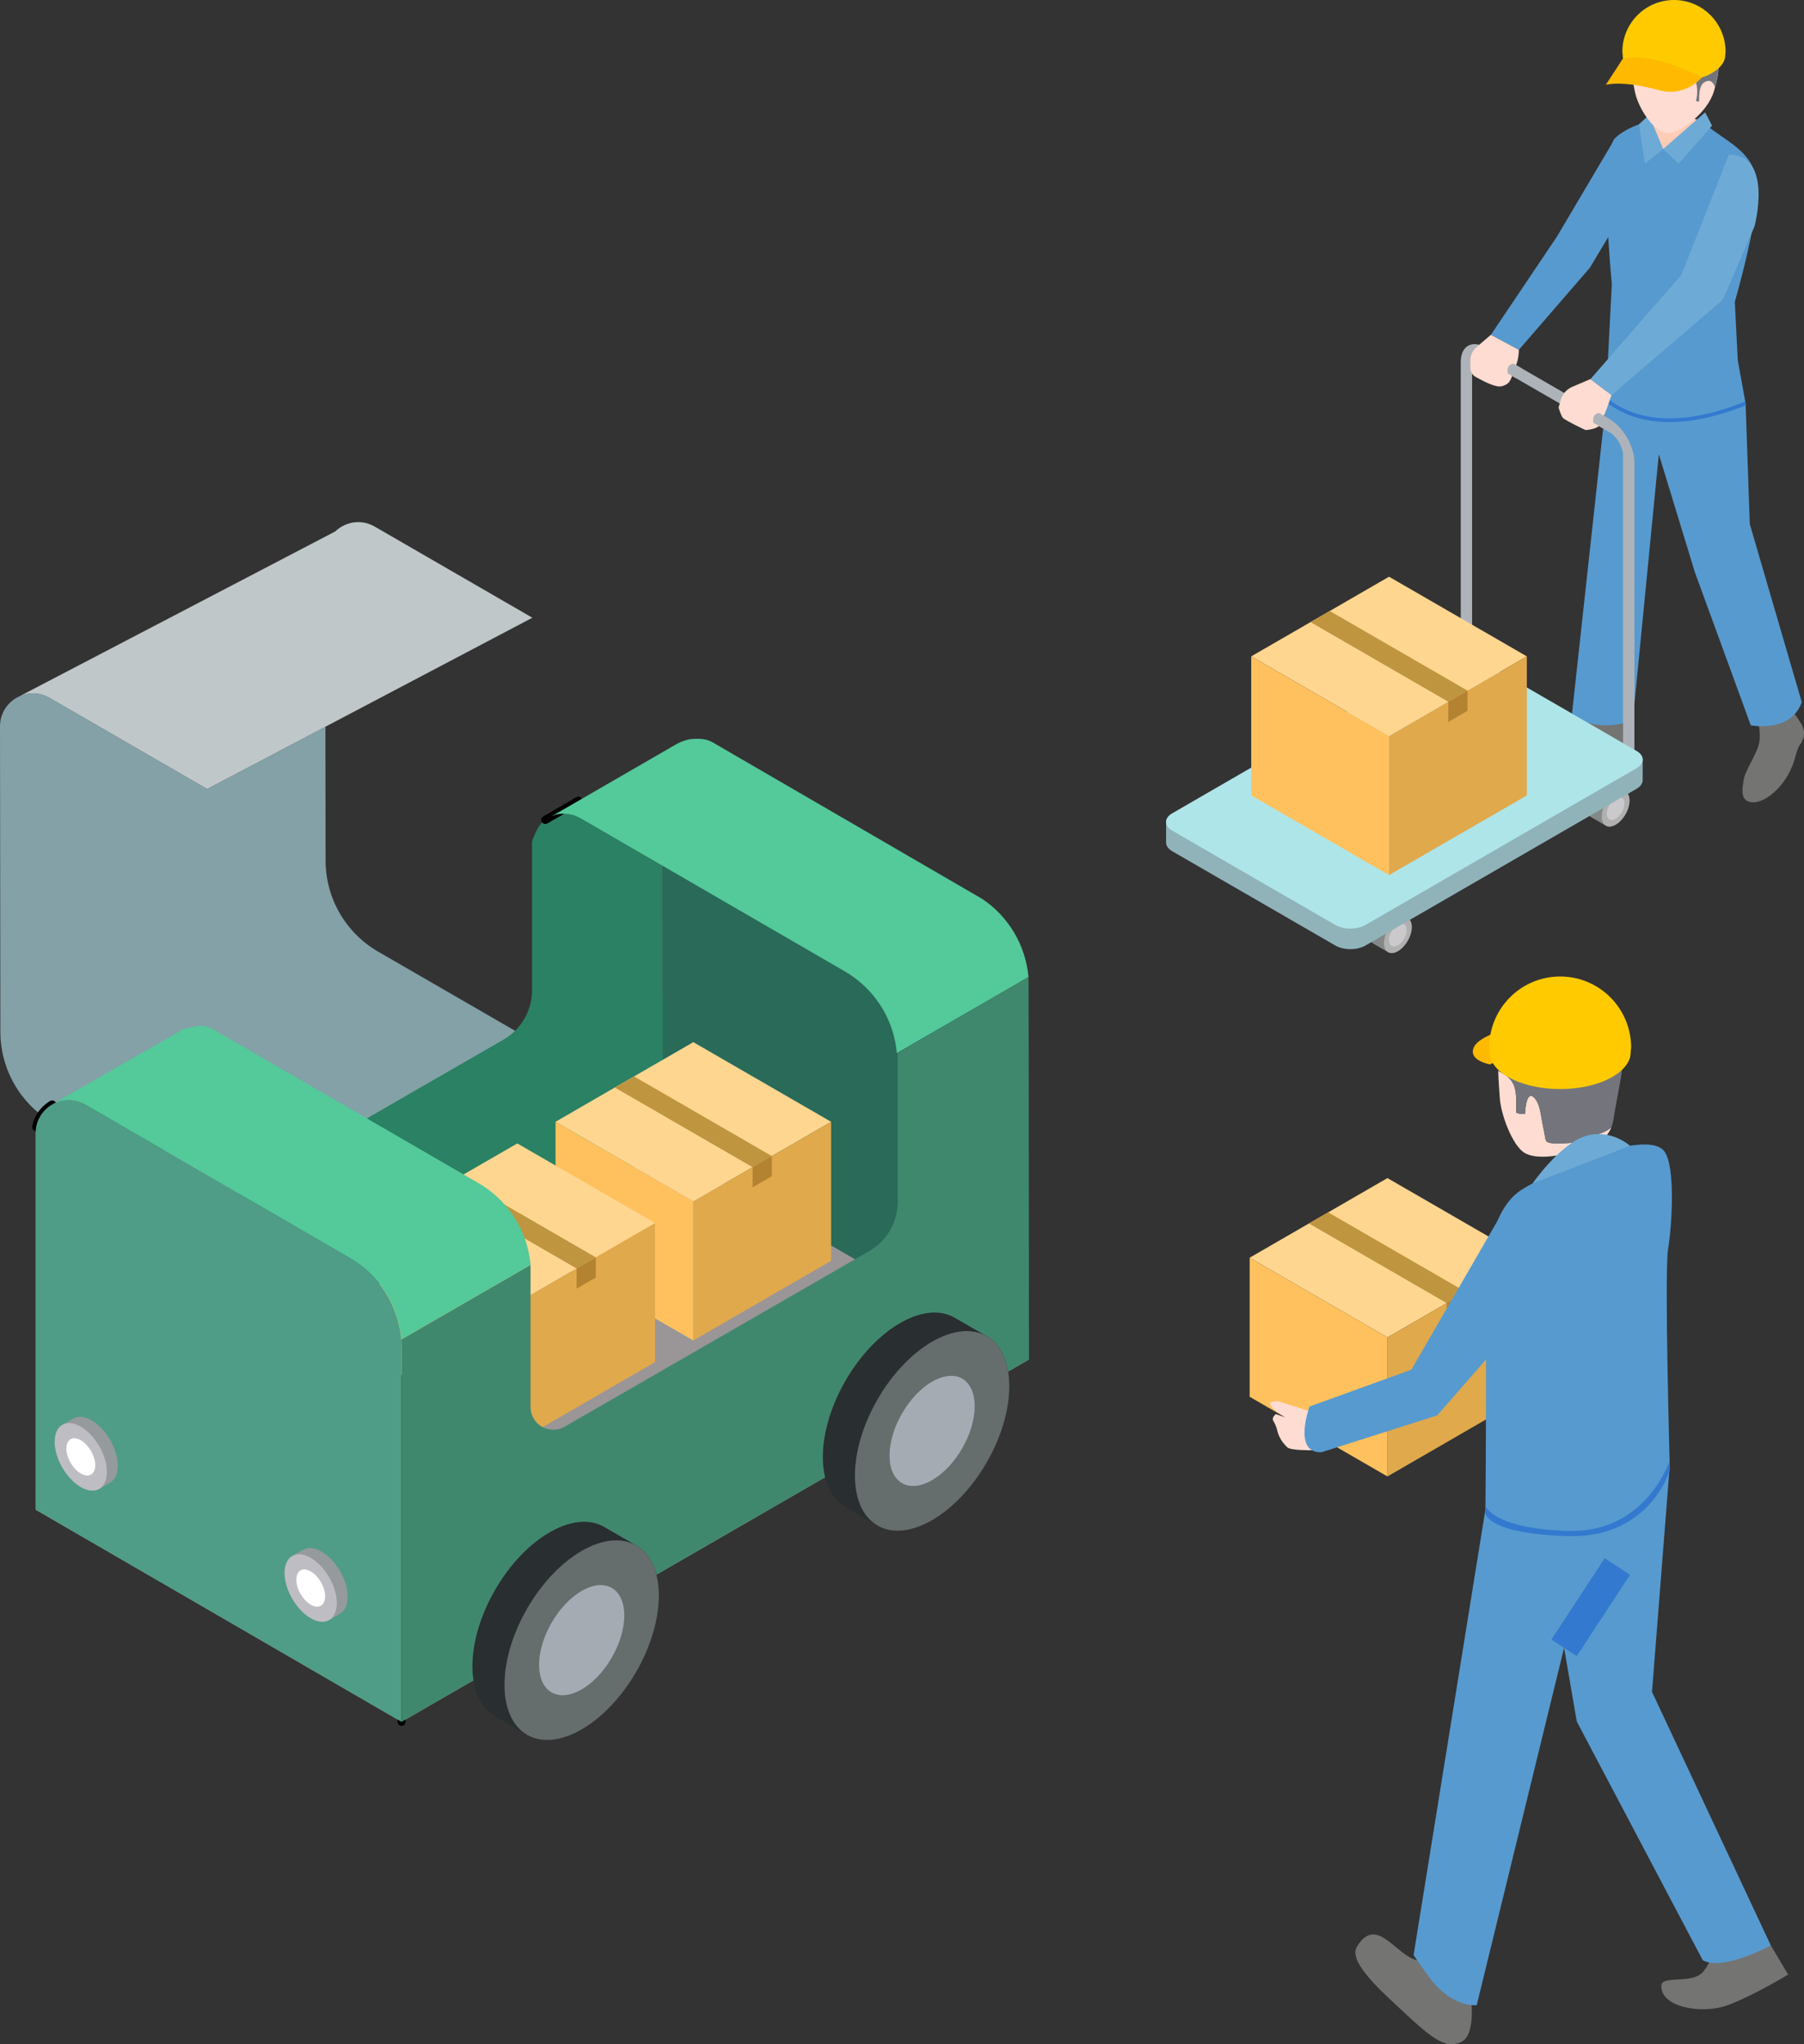 <svg width="225" height="255" viewBox="0 0 225 255" fill="none" xmlns="http://www.w3.org/2000/svg">
<rect x="0" y="0" width="225" height="255" fill="#333333" stroke="none"/>
<g clip-path="url(#clip0_813_7448)">
<path d="M25.838 98.416L6.167 87.043C5.947 86.916 5.72 86.815 5.494 86.731C4.456 86.353 3.372 86.432 2.442 86.848C2.299 86.911 2.162 86.985 2.026 87.064L1.977 87.09H1.98C0.82 87.796 -0.002 89.061 2.68145e-06 90.612L0.046 128.717C0.051 133.4 2.55 137.726 6.599 140.066L25.903 151.228L66.466 129.869L47.161 118.707C43.112 116.365 40.614 112.04 40.609 107.358L40.588 90.648L25.838 98.415V98.416Z" fill="#83A1A7"/>
<path d="M46.729 65.684C46.51 65.557 46.283 65.454 46.057 65.371C44.53 64.817 42.898 65.248 41.814 66.291L2.442 86.848C3.372 86.432 4.456 86.353 5.494 86.731C5.721 86.813 5.947 86.915 6.167 87.043L25.838 98.416L40.589 90.65L66.401 77.057L46.729 65.684Z" fill="#BFC7C9"/>
<path d="M82.709 143.221L4.446 188.324L50.085 214.785L128.325 169.596L82.709 143.221Z" fill="#9A9597"/>
<path d="M128.325 169.596L82.709 143.221V93.782L128.27 121.87L128.325 169.596Z" fill="#296A59"/>
<path d="M82.709 143.221C82.709 143.221 82.678 95.75 82.654 95.496L71.838 101.795C71.459 101.649 71.073 101.561 70.688 101.532C70.688 101.532 69.628 101.331 68.664 101.901L68.005 102.281C66.998 102.863 66.359 104.984 66.359 104.984V123.51C66.359 126.059 65.001 128.413 62.794 129.687L24.805 151.592C22.914 152.683 20.553 151.316 20.553 149.132V131.4L4.444 141.357C4.471 141.697 4.444 188.323 4.444 188.323L82.707 143.221H82.709Z" fill="#2A8163"/>
<path d="M14.998 188.698C16.703 187.712 16.703 184.514 14.997 181.556C13.291 178.597 10.526 176.998 8.821 177.984C7.116 178.97 7.116 182.168 8.822 185.126C10.527 188.085 13.292 189.684 14.998 188.698Z" fill="white" stroke="black" stroke-linecap="round" stroke-linejoin="round"/>
<path d="M43.652 205.022C45.358 204.036 45.357 200.838 43.651 197.879C41.946 194.921 39.181 193.322 37.475 194.308C35.77 195.294 35.77 198.491 37.476 201.45C39.182 204.408 41.947 206.008 43.652 205.022Z" fill="white" stroke="black" stroke-linecap="round" stroke-linejoin="round"/>
<path d="M50.044 167.099L50.035 167.104L50.085 214.785V168.125C50.085 167.781 50.071 167.439 50.044 167.099Z" fill="white" stroke="black" stroke-linecap="round" stroke-linejoin="round"/>
<path d="M4.512 140.601L4.9 140.109L6.419 137.827C5.454 138.415 4.727 139.394 4.512 140.601Z" fill="white" stroke="black" stroke-linecap="round" stroke-linejoin="round"/>
<path d="M6.417 137.828C6.45 137.809 6.483 137.79 6.515 137.771L6.419 137.826L6.417 137.828Z" fill="white" stroke="black" stroke-linecap="round" stroke-linejoin="round"/>
<path d="M71.694 100.15C71.737 100.125 71.778 100.102 71.815 100.08L71.694 100.15Z" fill="white" stroke="black" stroke-linecap="round" stroke-linejoin="round"/>
<path d="M71.852 100.059C71.924 100.018 71.982 99.984 72.028 99.958L71.852 100.059Z" fill="white" stroke="black" stroke-linecap="round" stroke-linejoin="round"/>
<path d="M71.121 100.482C71.285 100.386 71.438 100.298 71.572 100.221L71.121 100.482Z" fill="white" stroke="black" stroke-linecap="round" stroke-linejoin="round"/>
<path d="M70.843 100.642C70.918 100.599 70.992 100.556 71.062 100.514L70.843 100.642Z" fill="white" stroke="black" stroke-linecap="round" stroke-linejoin="round"/>
<path d="M69.207 101.588C69.299 101.535 69.393 101.482 69.487 101.427L69.207 101.588Z" fill="white" stroke="black" stroke-linecap="round" stroke-linejoin="round"/>
<path d="M68.873 101.782C68.912 101.758 68.954 101.736 68.995 101.712L68.873 101.782Z" fill="white" stroke="black" stroke-linecap="round" stroke-linejoin="round"/>
<path d="M69.741 101.281C69.741 101.281 69.757 101.272 69.765 101.267L69.741 101.281Z" fill="white" stroke="black" stroke-linecap="round" stroke-linejoin="round"/>
<path d="M68.007 102.282C68.097 102.231 68.206 102.167 68.326 102.097L68.007 102.282Z" fill="white" stroke="black" stroke-linecap="round" stroke-linejoin="round"/>
<path d="M72.111 99.91C72.121 99.903 72.128 99.899 72.13 99.897L72.111 99.91Z" fill="white" stroke="black" stroke-linecap="round" stroke-linejoin="round"/>
<path d="M68.326 102.099L68.873 101.782C68.674 101.898 68.489 102.006 68.326 102.099Z" fill="white" stroke="black" stroke-linecap="round" stroke-linejoin="round"/>
<path d="M68.995 101.71L69.206 101.588C69.134 101.63 69.064 101.671 68.995 101.71Z" fill="white" stroke="black" stroke-linecap="round" stroke-linejoin="round"/>
<path d="M69.486 101.427L69.74 101.279C69.654 101.329 69.57 101.377 69.486 101.427Z" fill="white" stroke="black" stroke-linecap="round" stroke-linejoin="round"/>
<path d="M72.028 99.958L72.111 99.91C72.094 99.92 72.066 99.936 72.028 99.958Z" fill="white" stroke="black" stroke-linecap="round" stroke-linejoin="round"/>
<path d="M71.817 100.08L71.852 100.059C71.84 100.066 71.829 100.073 71.817 100.08Z" fill="white" stroke="black" stroke-linecap="round" stroke-linejoin="round"/>
<path d="M72.132 99.896L72.131 99.897L72.132 99.896Z" fill="white" stroke="black" stroke-linecap="round" stroke-linejoin="round"/>
<path d="M71.062 100.515L71.119 100.482C71.1 100.492 71.081 100.504 71.062 100.515Z" fill="white" stroke="black" stroke-linecap="round" stroke-linejoin="round"/>
<path d="M71.57 100.222L71.694 100.15C71.654 100.172 71.613 100.197 71.57 100.222Z" fill="white" stroke="black" stroke-linecap="round" stroke-linejoin="round"/>
<path d="M69.763 101.267L70.843 100.643C70.505 100.839 70.131 101.054 69.763 101.267Z" fill="white" stroke="black" stroke-linecap="round" stroke-linejoin="round"/>
<path d="M122.5 112.128C122.378 112.046 88.857 92.588 88.857 92.588C88.852 92.585 88.845 92.582 88.84 92.578C88.091 92.148 87.218 92.124 86.357 92.178C85.435 92.234 84.423 92.791 84.423 92.791L72.133 99.898H72.13C72.13 99.898 72.121 99.905 72.111 99.91L72.028 99.958C71.982 99.984 71.924 100.018 71.852 100.059L71.817 100.08C71.78 100.102 71.738 100.126 71.695 100.15L71.572 100.222C71.438 100.3 71.287 100.387 71.121 100.484L71.064 100.516C70.992 100.558 70.92 100.6 70.844 100.643L69.765 101.267C69.765 101.267 69.75 101.276 69.741 101.281L69.487 101.429C69.393 101.484 69.3 101.537 69.208 101.59L68.997 101.712C68.955 101.736 68.914 101.76 68.875 101.783L68.327 102.099C68.206 102.169 68.097 102.231 68.008 102.284L68.667 101.905C69.631 101.334 70.692 101.535 70.692 101.535C71.09 101.566 71.491 101.657 71.884 101.814C72.071 101.887 72.258 101.977 72.44 102.082L103.767 120.243L105.332 121.149L105.371 121.173C105.488 121.24 105.603 121.309 105.716 121.381C105.841 121.458 105.963 121.537 106.085 121.62C109.386 123.824 111.507 127.413 111.858 131.36L128.271 121.87H128.275C127.923 117.922 125.802 114.333 122.501 112.128H122.5Z" fill="#54C99A"/>
<path d="M103.659 139.932L96.265 144.207L93.865 145.596L86.473 149.869L69.286 139.932L76.678 135.659L79.08 134.271L86.473 129.998L103.659 139.932Z" fill="#FFD690"/>
<path d="M86.472 167.216V149.869L69.286 139.934V157.279L86.472 167.216Z" fill="#FFC15E"/>
<path d="M96.265 144.207L93.865 145.596L76.678 135.659L79.08 134.271L96.265 144.207Z" fill="#C09540"/>
<path d="M103.659 139.934L86.472 149.869V167.216L103.659 157.279V139.934Z" fill="#E0A94C"/>
<path d="M96.265 144.207L93.865 145.596V148.111L96.265 146.723V144.207Z" fill="#B48331"/>
<path d="M81.703 152.566L74.31 156.841L71.91 158.23L64.518 162.503L47.331 152.566L54.723 148.293L57.125 146.905L64.518 142.632L81.703 152.566Z" fill="#FFD690"/>
<path d="M64.518 179.85V162.503L47.333 152.566V169.914L64.518 179.85Z" fill="#FFC15E"/>
<path d="M74.31 156.841L71.91 158.23L54.723 148.293L57.125 146.905L74.31 156.841Z" fill="#C09540"/>
<path d="M81.704 152.566L64.518 162.503V179.85L81.704 169.914V152.566Z" fill="#E0A94C"/>
<path d="M74.31 156.841L71.91 158.23V160.743L74.31 159.357V156.841Z" fill="#B48331"/>
<path d="M128.325 169.596C128.325 169.596 128.294 122.125 128.27 121.87L111.977 131.36V149.886C111.977 152.436 110.618 154.79 108.411 156.063L70.422 177.969C68.531 179.06 66.171 177.692 66.171 175.508V157.776L50.044 167.101C50.071 167.441 50.085 167.783 50.085 168.127V214.787L128.325 169.597V169.596Z" fill="#40886D"/>
<path d="M79.358 208.529C83.118 202.008 83.118 194.958 79.358 192.785L75.354 190.47C71.594 188.297 65.498 191.821 61.739 198.342C57.98 204.862 57.98 211.912 61.739 214.086L65.743 216.4C69.503 218.574 75.599 215.05 79.358 208.529Z" fill="#292E31"/>
<path d="M79.356 208.53C83.115 202.009 83.115 194.96 79.356 192.787C75.597 190.613 69.501 194.137 65.742 200.659C61.982 207.18 61.982 214.228 65.742 216.402C69.501 218.575 75.596 215.051 79.356 208.53Z" fill="#666D6D"/>
<path d="M76.305 206.766C78.38 203.167 78.38 199.278 76.305 198.078C74.231 196.879 70.867 198.824 68.792 202.422C66.718 206.021 66.717 209.911 68.792 211.11C70.867 212.31 74.23 210.365 76.305 206.766Z" fill="#A4ABB3"/>
<path d="M123.066 182.427C126.825 175.907 126.825 168.857 123.066 166.683L119.061 164.369C115.302 162.195 109.206 165.719 105.446 172.24C101.687 178.761 101.687 185.811 105.446 187.984L109.451 190.299C113.21 192.472 119.306 188.948 123.066 182.427Z" fill="#292E31"/>
<path d="M123.064 182.427C126.823 175.906 126.824 168.857 123.064 166.684C119.305 164.51 113.21 168.035 109.45 174.556C105.69 181.077 105.69 188.125 109.45 190.299C113.209 192.472 119.304 188.948 123.064 182.427Z" fill="#666D6D"/>
<path d="M120.013 180.663C122.088 177.065 122.088 173.175 120.013 171.975C117.939 170.776 114.575 172.721 112.5 176.32C110.426 179.918 110.425 183.808 112.5 185.008C114.575 186.207 117.938 184.262 120.013 180.663Z" fill="#A4ABB3"/>
<path d="M6.597 137.722C7.783 137.076 9.281 137.003 10.617 137.777L43.548 156.869L43.636 156.918C47.331 159.061 49.713 162.879 50.046 167.097L66.172 157.772C65.821 153.826 63.7 150.236 60.399 148.032C60.277 147.949 60.155 147.87 60.03 147.793C59.917 147.721 59.802 147.652 59.685 147.585L59.645 147.561L58.081 146.656L26.754 128.494C26.188 128.166 25.593 127.992 25.004 127.948L22.979 128.317L22.32 128.697L6.595 137.722H6.597Z" fill="#54C99A"/>
<path d="M43.546 156.869L10.616 137.778C8.095 136.317 4.993 137.876 4.511 140.601C4.468 140.839 4.444 141.085 4.444 141.339V188.323L50.084 214.783V168.225C50.084 163.542 47.592 159.214 43.545 156.867L43.546 156.869Z" fill="#4F9D86"/>
<path d="M7.778 183.061C6.506 180.857 6.506 178.474 7.778 177.738L9.131 176.955C10.403 176.219 12.463 177.412 13.735 179.616C15.006 181.821 15.006 184.204 13.735 184.939L12.381 185.723C11.11 186.458 9.049 185.266 7.778 183.061Z" fill="#959A9C"/>
<path d="M12.38 185.724C13.651 184.989 13.651 182.606 12.379 180.401C11.108 178.196 9.047 177.004 7.776 177.739C6.505 178.474 6.505 180.857 7.776 183.062C9.047 185.267 11.108 186.459 12.38 185.724Z" fill="#BFBDC4"/>
<path d="M11.35 183.934C12.052 183.529 12.052 182.213 11.35 180.996C10.648 179.78 9.511 179.121 8.809 179.527C8.107 179.932 8.107 181.249 8.809 182.465C9.511 183.682 10.648 184.34 11.35 183.934Z" fill="white"/>
<path d="M36.452 199.422C35.18 197.218 35.18 194.835 36.452 194.099L37.805 193.316C39.077 192.58 41.137 193.773 42.409 195.977C43.68 198.182 43.68 200.565 42.409 201.3L41.055 202.084C39.784 202.819 37.723 201.627 36.452 199.422Z" fill="#959A9C"/>
<path d="M41.055 202.084C42.326 201.348 42.326 198.965 41.055 196.761C39.784 194.556 37.723 193.364 36.452 194.099C35.18 194.835 35.18 197.218 36.452 199.422C37.723 201.627 39.784 202.819 41.055 202.084Z" fill="#BFBDC4"/>
<path d="M40.024 200.295C40.726 199.89 40.726 198.574 40.024 197.357C39.322 196.141 38.185 195.483 37.483 195.888C36.781 196.294 36.781 197.61 37.483 198.826C38.185 200.043 39.322 200.701 40.024 200.295Z" fill="white"/>
<path d="M190.232 156.889L182.838 161.164L180.438 162.553L173.046 166.826L155.859 156.889L163.251 152.616L165.653 151.228L173.046 146.955L190.232 156.889Z" fill="#FFD690"/>
<path d="M173.046 184.173V166.828L155.861 156.891V174.237L173.046 184.173Z" fill="#FFC15E"/>
<path d="M182.838 161.164L180.438 162.553L163.251 152.616L165.653 151.228L182.838 161.164Z" fill="#C09540"/>
<path d="M190.232 156.891L173.046 166.828V184.173L190.232 174.237V156.891Z" fill="#E0A94C"/>
<path d="M182.838 161.164L180.438 162.553V165.068L182.838 163.68V161.164Z" fill="#B48331"/>
<path d="M188.645 135.034C189.29 136.161 189.046 137.571 189.115 138.803C189.454 138.955 189.81 138.979 190.206 138.943C190.22 138.187 190.474 135.668 191.549 137.168C192.055 137.874 192.164 138.992 192.316 139.793C192.428 140.386 192.55 140.965 192.661 141.558C192.793 142.264 192.721 142.482 193.454 142.59C194.123 142.688 194.919 142.62 195.592 142.59C196.594 142.546 197.275 142.14 198.153 141.828C199.099 141.491 200.01 141.407 200.835 140.728C200.883 140.688 200.933 140.635 200.981 140.594C200.499 141.87 199.517 142.498 197.965 143.085C194.813 144.278 191.771 144.69 190.216 143.852C188.66 143.013 187.148 138.955 187.051 136.857C187.016 136.14 186.891 134.932 186.862 133.589C187.6 133.939 188.274 134.389 188.645 135.035V135.034Z" fill="#FFDCD1"/>
<path d="M186.862 133.594C187.605 133.937 188.276 134.381 188.646 135.039C189.29 136.154 189.046 137.57 189.118 138.8C189.461 138.958 189.818 138.986 190.204 138.943C190.218 138.185 190.475 135.668 191.546 137.169C192.061 137.87 192.16 138.999 192.316 139.8C192.431 140.386 192.544 140.972 192.659 141.559C192.802 142.26 192.716 142.489 193.459 142.589C194.13 142.688 194.916 142.618 195.586 142.589C196.601 142.546 197.271 142.145 198.157 141.831C199.099 141.487 200.013 141.401 200.842 140.73C200.885 140.687 200.928 140.63 200.984 140.587C201.099 140.272 201.199 139.929 201.255 139.515C201.454 138.142 201.998 135.539 202.24 133.924C202.798 130.006 200.37 127.489 197.97 126.358C195.571 125.243 193.358 124.628 189.245 126.788C187.131 127.889 186.803 130.992 186.86 133.595L186.862 133.594Z" fill="#74757C"/>
<path d="M185.853 132.779C185.853 132.779 183.072 132.296 183.82 130.649C184.568 129.001 189.372 127.504 193.922 128.253L185.853 132.779Z" fill="#FFBA00"/>
<path d="M194.59 121.81C199.478 121.81 203.44 125.777 203.44 130.673C203.44 130.795 203.409 130.91 203.404 131.032C203.393 131.298 203.359 131.556 203.325 131.815C202.76 134.088 199.087 135.848 194.59 135.848C190.093 135.848 186.419 134.087 185.855 131.815C185.82 131.556 185.786 131.296 185.776 131.032C185.771 130.91 185.74 130.796 185.74 130.673C185.74 125.777 189.701 121.81 194.59 121.81Z" fill="#FFCB00"/>
<path d="M220.862 242.67L223.023 246.313C223.023 246.313 218.641 248.971 215.477 250.132C212.314 251.294 207.106 250.429 207.204 247.685C207.252 246.333 211.212 247.581 212.477 245.89C213.743 244.201 213.743 243.144 213.743 243.144L220.862 242.668V242.67Z" fill="#747472"/>
<path d="M183.439 248.943C183.439 248.943 183.727 251.194 183.439 252.672C183.151 254.149 182.624 254.89 181.147 254.995C179.671 255.1 177.821 253.569 175.068 250.981C172.595 248.66 168.074 244.771 169.23 242.849C171.868 238.465 174.503 244.855 177.351 244.538L183.439 248.94V248.943Z" fill="#747472"/>
<path d="M195.552 191.292C185.587 190.976 185.27 188.281 185.27 188.281C185.27 188.281 185.427 168.639 185.27 163.41C185.112 158.183 185.745 150.896 189.857 148.36C193.97 145.826 200.456 143.608 200.456 143.608C200.456 143.608 206.151 141.707 207.575 143.608C208.999 145.508 208.523 152.955 208.05 155.805C207.575 158.657 208.256 182.895 208.256 182.895C208.256 182.895 205.519 191.608 195.554 191.29L195.552 191.292Z" fill="#579ACF"/>
<path d="M220.862 242.67C220.862 242.67 214.903 245.943 212.372 244.519L196.659 214.737L195.077 205.55L184.182 250.119C184.182 250.119 181.018 250.595 178.012 246.316C177.092 245.007 176.579 244.277 176.305 243.887L185.268 188.283C185.268 188.283 185.584 190.976 195.551 191.293C205.516 191.61 208.252 182.898 208.252 182.898L206.043 211.043L220.86 242.674L220.862 242.67Z" fill="#579ACF"/>
<path d="M201.72 195.41L195.077 205.549" stroke="#3379CF" stroke-width="3.78" stroke-miterlimit="10"/>
<path d="M203.295 142.927C203.295 142.927 200.931 140.757 197.767 141.707C194.603 142.657 191.149 147.618 191.149 147.618L203.295 142.927Z" fill="#6DABD6"/>
<path d="M196.074 191.625C205.74 191.625 208.177 183.623 208.204 183.536L208.235 182.206C208.125 182.551 205.147 191.257 195.562 190.969C186.169 190.67 185.278 187.854 185.273 187.83L185.218 188.603C185.254 188.907 185.583 191.302 195.542 191.618C195.722 191.623 195.899 191.627 196.074 191.627V191.625Z" fill="#3379CF"/>
<path d="M163.158 175.97L159.358 174.781C159.358 174.781 158.083 174.738 158.507 175.376C158.931 176.013 160.31 176.811 160.31 176.811L159.123 176.393C159.123 176.393 158.743 176.725 158.743 177.008C158.743 177.292 159.075 177.482 159.311 178.477C159.548 179.472 160.162 180.183 160.588 180.561C161.013 180.941 163.633 180.909 163.633 180.909L163.158 175.97Z" fill="#FFDCD1"/>
<path d="M188.111 149.972L176.027 170.857L163.326 175.451C163.326 175.451 161.19 181.312 164.828 181.154L179.257 176.559L185.335 169.59L188.109 149.972H188.111Z" fill="#579ACF"/>
<path d="M197.213 89.862C197.213 89.862 195.921 91.71 194.55 92.834C193.179 93.958 192.306 94.394 192.119 95.582C191.932 96.767 194.363 98.078 197.604 96.456C200.845 94.832 202.966 92.772 202.966 92.772V89.276L197.213 89.862Z" fill="#747472"/>
<path d="M219.112 89.275C219.112 89.275 219.673 91.148 219.424 92.585C219.175 94.021 217.679 96.037 217.492 97.214C217.305 98.391 216.994 99.951 218.49 100.076C219.987 100.202 221.919 98.578 222.979 96.705C224.039 94.832 223.924 93.738 224.48 92.921C225.348 91.648 224.913 90.87 224.726 90.433C224.539 89.997 222.794 87.59 222.794 87.59L219.115 89.275H219.112Z" fill="#747472"/>
<path d="M196.046 89.214C196.046 89.214 199.038 91.587 203.652 89.837L206.893 56.655L211.382 71.358L218.363 90.48C218.363 90.48 223.351 91.461 224.722 87.59L218.238 65.365L217.716 50.322C208.613 53.985 203.283 52.262 200.284 49.834V50.382L196.044 89.214H196.046Z" fill="#579ACF"/>
<path d="M201.461 17.213L194.176 29.529L185.947 41.767L189.437 43.639L198.291 33.401L202.031 27.157L201.461 17.213Z" fill="#579ACF"/>
<path d="M175.572 117.353C176.248 116.18 176.25 114.911 175.572 114.52L173.758 113.472C173.082 113.08 171.984 113.716 171.308 114.889C170.632 116.063 170.63 117.331 171.308 117.723L173.122 118.771C173.8 119.162 174.896 118.528 175.572 117.353Z" fill="#838888"/>
<path d="M173.122 118.771C172.446 118.379 172.446 117.111 173.122 115.937C173.798 114.764 174.896 114.13 175.572 114.52C176.248 114.912 176.248 116.18 175.572 117.353C174.896 118.527 173.798 119.161 173.122 118.771Z" fill="#B0B0B0"/>
<path d="M173.566 117.997C173.135 117.748 173.135 116.941 173.566 116.193C173.997 115.446 174.695 115.042 175.126 115.291C175.556 115.54 175.556 116.348 175.126 117.095C174.695 117.843 173.997 118.246 173.566 117.997Z" fill="#CCC9CC"/>
<path d="M202.733 101.575C203.409 100.401 203.411 99.133 202.733 98.741L200.919 97.693C200.243 97.301 199.145 97.937 198.469 99.111C197.793 100.284 197.791 101.552 198.469 101.944L200.283 102.992C200.96 103.384 202.057 102.75 202.733 101.575Z" fill="#838888"/>
<path d="M200.281 102.992C199.605 102.6 199.605 101.332 200.281 100.159C200.957 98.985 202.055 98.351 202.731 98.741C203.407 99.133 203.407 100.401 202.731 101.575C202.055 102.748 200.957 103.382 200.281 102.992Z" fill="#B0B0B0"/>
<path d="M200.727 102.219C200.296 101.97 200.296 101.162 200.727 100.415C201.158 99.667 201.856 99.263 202.287 99.513C202.717 99.762 202.717 100.569 202.287 101.317C201.856 102.064 201.158 102.468 200.727 102.219Z" fill="#CCC9CC"/>
<path d="M203.851 96.928L202.434 96.109V56.858C202.434 55.777 201.674 54.459 200.739 53.918L185.3 44.992C184.365 44.452 183.605 44.89 183.605 45.971V85.222L182.188 84.403V45.151C182.188 43.167 183.585 42.359 185.3 43.352L200.739 52.279C202.455 53.272 203.851 55.693 203.851 57.677V96.928Z" fill="#AEB3BA"/>
<path d="M204.104 93.674L183.76 81.911C182.727 81.313 181.052 81.313 180.019 81.911L146.212 101.458C145.695 101.757 145.438 102.148 145.438 102.538V105.105C145.438 105.497 145.697 105.887 146.212 106.186L166.556 117.949C167.588 118.547 169.263 118.547 170.296 117.949L204.104 98.403C204.62 98.104 204.877 97.714 204.877 97.322V94.755C204.877 94.363 204.62 93.973 204.104 93.674Z" fill="#90B3BA"/>
<path d="M204.104 95.837L170.296 115.384C169.263 115.982 167.589 115.982 166.556 115.384L146.212 103.621C145.179 103.023 145.179 102.056 146.212 101.459L180.019 81.913C181.052 81.315 182.727 81.315 183.76 81.913L204.104 93.676C205.137 94.274 205.137 95.241 204.104 95.837Z" fill="#AEE5E8"/>
<path d="M217.718 50.322L216.744 44.987L216.37 37.646C216.37 37.646 219.611 26.533 219.113 22.663C218.614 18.792 215.247 17.669 212.754 15.547C210.261 13.425 203.616 15.088 201.461 17.215C199.389 19.261 201.034 35.401 201.034 35.401L200.286 49.835C203.287 52.263 208.614 53.987 217.718 50.323V50.322Z" fill="#579ACF"/>
<path d="M208.249 52.653C204.448 52.653 201.849 51.394 200.14 50.012L200.43 49.653C203.208 51.901 208.446 53.803 217.632 50.105L217.804 50.533C213.995 52.066 210.841 52.652 208.249 52.652V52.653Z" fill="#3379CF"/>
<path d="M212.674 14.016L207.439 18.596L209.376 20.411L213.532 15.674L212.674 14.016Z" fill="#6DABD6"/>
<path d="M207.439 18.596L205.663 14.356L204.426 15.497L205.147 20.411L207.439 18.596Z" fill="#6DABD6"/>
<path d="M207.439 18.596L205.933 14.997C205.933 14.997 209.743 14.17 211.638 14.921L207.439 18.595V18.596Z" fill="#FFCCB5"/>
<path d="M185.947 41.767L184.156 43.299C183.67 43.713 183.392 44.32 183.392 44.959V45.897C183.392 46.359 183.636 46.782 184.039 47.009C184.607 47.327 185.424 47.761 185.949 47.949C186.822 48.261 187.196 48.323 187.881 47.949C188.567 47.574 188.691 46.389 189.065 45.576C189.439 44.765 189.439 43.641 189.439 43.641L185.947 41.768V41.767Z" fill="#FFDCD1"/>
<path d="M189.118 47.2L188.059 46.588C188.059 46.588 187.75 45.5 188.766 45.358L189.804 45.957L189.118 47.2Z" fill="#AEB3BA"/>
<path d="M198.378 47.28L196.091 48.256C195.408 48.548 194.892 49.129 194.682 49.842L194.389 50.839C194.389 50.839 194.67 51.803 194.919 52.115C195.168 52.428 197.755 53.648 197.755 53.648C197.755 53.648 199.251 53.586 199.625 52.899C200 52.212 200.996 49.279 200.996 49.279L198.378 47.28Z" fill="#FFDCD1"/>
<path d="M199.797 53.354L198.738 52.743C198.738 52.743 198.429 51.655 199.445 51.513L200.483 52.112L199.797 53.354Z" fill="#AEB3BA"/>
<path d="M215.621 19.291L209.724 34.273L198.378 47.28L200.996 49.279L214.872 37.395L218.825 28.239C218.825 28.239 221.23 19.291 215.62 19.291H215.621Z" fill="#6DABD6"/>
<path d="M213.904 10.883C213.861 11.034 213.818 11.186 213.774 11.359C212.952 14.153 209.448 16.622 208 16.6C206.379 16.577 204.28 13.569 203.87 11.251C203.632 9.887 203.33 8.847 203.287 7.785C203.201 7.005 203.264 6.182 203.568 5.186C203.915 4.015 204.52 2.976 205.644 2.198C207.894 0.66 213.235 2.198 213.818 5.057C214.359 7.72 214.597 8.5 213.904 10.883Z" fill="#FFDCD1"/>
<path d="M213.904 10.883C213.71 10.364 213.429 9.952 212.866 10.126C211.828 10.428 211.958 11.857 211.914 12.66C211.74 12.682 211.655 12.637 211.524 12.595C211.763 11.859 211.763 10.234 211.2 9.65C210.443 8.849 209.124 9.043 208.108 8.935C207.2 8.849 206.226 8.698 205.296 8.567C204.28 8.416 203.911 8.199 203.285 7.787C203.199 7.007 203.263 6.184 203.566 5.187C203.913 4.017 204.519 2.978 205.643 2.199C207.892 0.662 213.233 2.199 213.816 5.058C214.357 7.722 214.595 8.502 213.902 10.885L213.904 10.883Z" fill="#74757C"/>
<path d="M208.784 0C205.229 0 202.347 2.887 202.347 6.447C202.347 6.536 202.369 6.619 202.372 6.708C202.381 6.9 202.405 7.089 202.429 7.278C202.841 8.931 205.512 10.211 208.783 10.211C212.053 10.211 214.726 8.93 215.136 7.278C215.16 7.089 215.186 6.902 215.193 6.708C215.196 6.619 215.218 6.536 215.218 6.447C215.218 2.887 212.336 0 208.781 0H208.784Z" fill="#FFCB00"/>
<path d="M202.431 7.278L200.284 10.582C200.284 10.582 202.389 9.981 206.953 11.261C208.743 11.763 210.671 11.237 211.994 9.93L212.257 9.67C212.257 9.67 206.665 6.502 202.431 7.277V7.278Z" fill="#FFBA00"/>
<path d="M190.43 81.875L183.037 86.15L180.637 87.538L173.245 91.812L156.058 81.875L163.45 77.602L165.852 76.214L173.245 71.94L190.43 81.875Z" fill="#FFD690"/>
<path d="M173.244 109.159V91.813L156.058 81.877V99.222L173.244 109.159Z" fill="#FFC15E"/>
<path d="M183.037 86.15L180.637 87.538L163.45 77.602L165.852 76.214L183.037 86.15Z" fill="#C09540"/>
<path d="M190.431 81.877L173.244 91.813V109.159L190.431 99.222V81.877Z" fill="#E0A94C"/>
<path d="M183.037 86.15L180.637 87.538V90.054L183.037 88.666V86.15Z" fill="#B48331"/>
</g>
<defs>
<clipPath id="clip0_813_7448">
<rect width="225" height="255" fill="white"/>
</clipPath>
</defs>
</svg>
